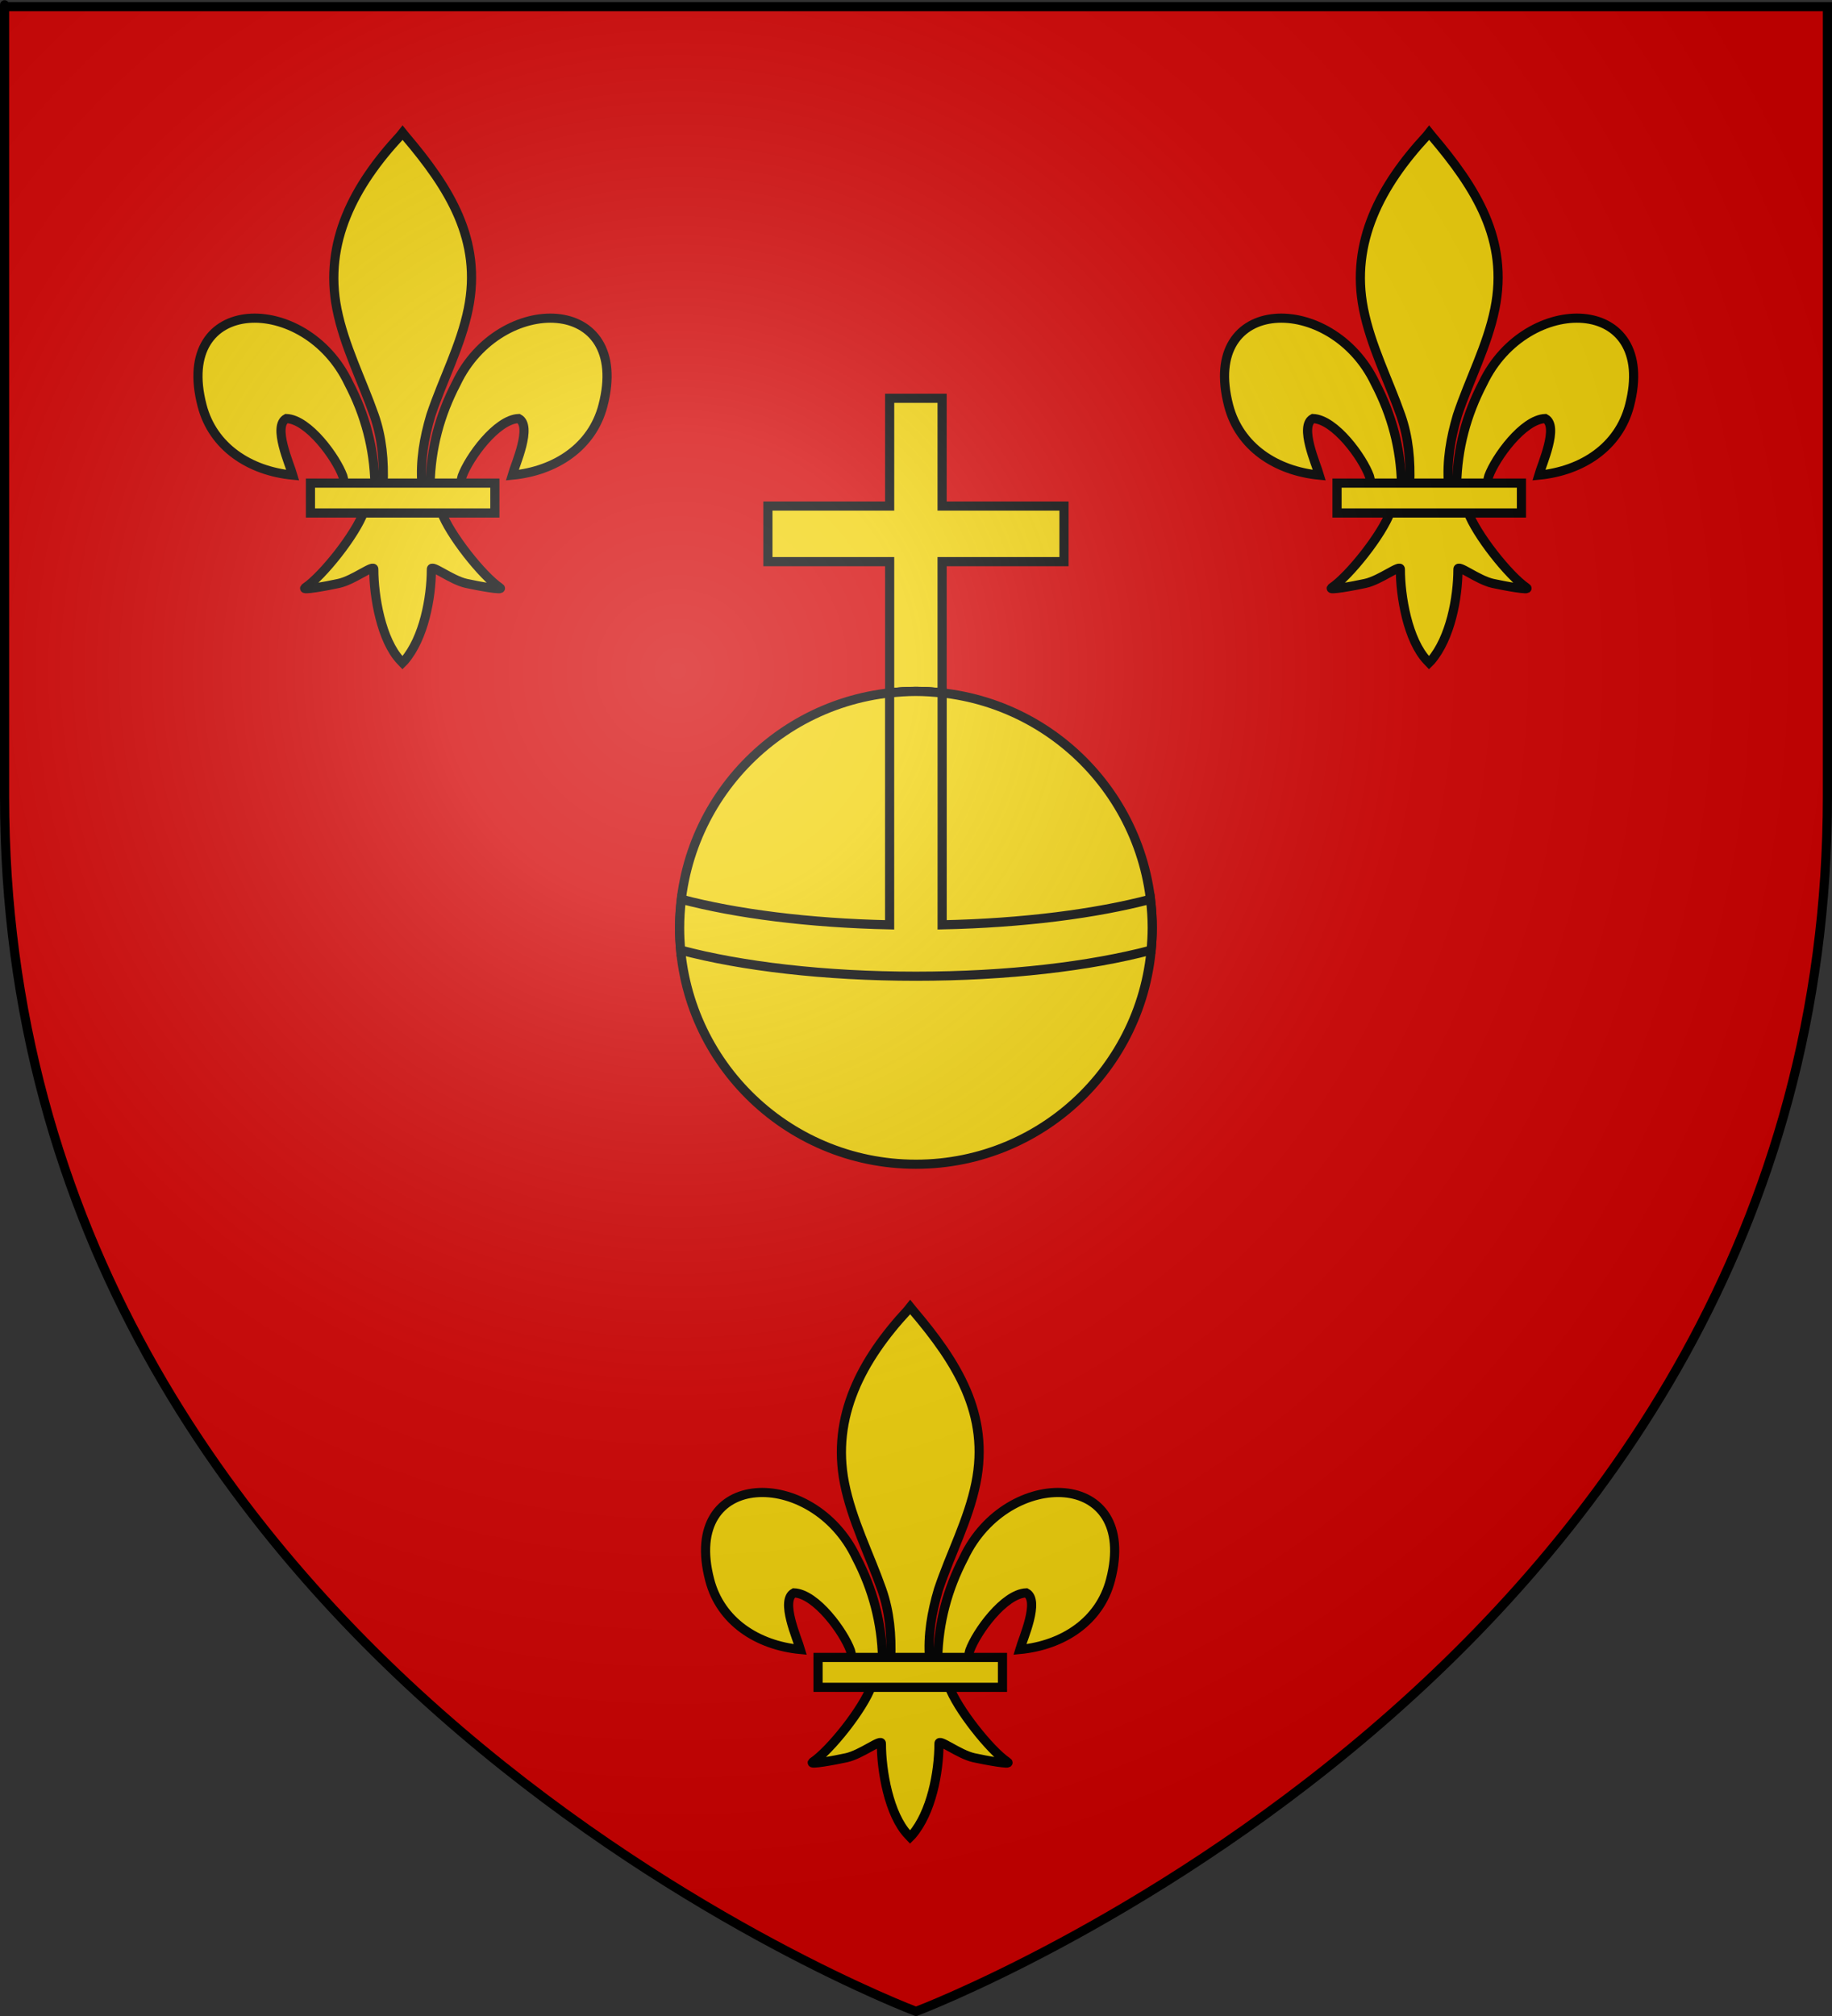 <?xml version="1.0" encoding="UTF-8" standalone="no"?>
<!-- Created with Inkscape (http://www.inkscape.org/) -->
<svg
   xmlns:svg="http://www.w3.org/2000/svg"
   xmlns="http://www.w3.org/2000/svg"
   xmlns:xlink="http://www.w3.org/1999/xlink"
   version="1.0"
   width="600"
   height="660"
   id="svg2">
  <rect width="100%" height="100%" fill="#333333" stroke="none"/>
  <defs
     id="defs6">
    <linearGradient
       id="linearGradient2893">
      <stop
         style="stop-color:#ffffff;stop-opacity:0.314"
         offset="0"
         id="stop2895" />
      <stop
         style="stop-color:#ffffff;stop-opacity:0.251"
         offset="0.19"
         id="stop2897" />
      <stop
         style="stop-color:#6b6b6b;stop-opacity:0.125"
         offset="0.6"
         id="stop2901" />
      <stop
         style="stop-color:#000000;stop-opacity:0.125"
         offset="1"
         id="stop2899" />
    </linearGradient>
    <radialGradient
       cx="221.445"
       cy="226.331"
       r="300"
       fx="221.445"
       fy="226.331"
       id="radialGradient3163"
       xlink:href="#linearGradient2893"
       gradientUnits="userSpaceOnUse"
       gradientTransform="matrix(1.353,0,0,1.349,-77.629,-85.747)" />
  </defs>
  <g
     style="display:inline"
     id="layer3">
    <path
       d="M 300,658.5 C 300,658.5 598.5,546.18 598.5,260.728 C 598.5,-24.723 598.5,2.176 598.5,2.176 L 1.5,2.176 L 1.5,260.728 C 1.5,546.18 300,658.5 300,658.5 z "
       style="fill:#d40000;fill-opacity:1;fill-rule:evenodd;stroke:none;stroke-width:1px;stroke-linecap:butt;stroke-linejoin:miter;stroke-opacity:1"
       id="path2855" />
  </g>
  <g
     id="layer4">
    <g
       transform="matrix(1.101,0,0,1.101,218.177,121.553)"
       style="fill:#f2d207;fill-opacity:1;stroke:#000000;stroke-width:2.724;stroke-miterlimit:4;stroke-dasharray:none;stroke-opacity:1"
       id="g1884">
      <path
         d="M 66.481,8.027 L 66.481,40.071 L 30.263,40.071 L 30.263,56.6 L 66.481,56.6 L 66.481,95.643 C 69.048,95.359 71.64,95.179 74.281,95.179 C 76.923,95.179 79.515,95.359 82.082,95.643 L 82.082,56.6 L 118.343,56.6 L 118.343,40.071 L 82.082,40.071 L 82.082,8.027 L 66.481,8.027 z "
         style="fill:#f2d207;fill-opacity:1;fill-rule:evenodd;stroke:#000000;stroke-width:2.724;stroke-linejoin:miter;stroke-miterlimit:4;stroke-dasharray:none;stroke-opacity:1"
         id="rect2864" />
      <path
         d="M 144.579,165.489 C 144.579,204.311 113.108,235.783 74.286,235.783 C 35.464,235.783 3.992,204.311 3.992,165.489 C 3.992,126.667 35.464,95.195 74.286,95.195 C 113.108,95.195 144.579,126.667 144.579,165.489 L 144.579,165.489 z "
         style="fill:#f2d207;fill-opacity:1;fill-rule:evenodd;stroke:#000000;stroke-width:2.724;stroke-linejoin:miter;stroke-miterlimit:4;stroke-dasharray:none;stroke-opacity:1"
         id="path1951" />
      <path
         d="M 74.281,95.188 C 71.638,95.188 69.037,95.372 66.469,95.656 L 66.469,164.594 C 42.454,164.092 20.816,161.293 4.531,157 C 4.195,159.787 4,162.622 4,165.5 C 4,167.737 4.108,169.942 4.312,172.125 C 4.322,172.121 4.334,172.129 4.344,172.125 C 22.395,176.911 47.054,179.875 74.281,179.875 C 101.498,179.875 126.2,176.908 144.25,172.125 C 144.454,169.942 144.594,167.737 144.594,165.5 C 144.594,162.623 144.398,159.786 144.062,157 C 127.777,161.294 106.118,164.092 82.094,164.594 L 82.094,95.656 C 79.528,95.372 76.923,95.188 74.281,95.188 z "
         style="fill:#f2d207;fill-opacity:1;fill-rule:evenodd;stroke:#000000;stroke-width:2.724;stroke-linejoin:miter;stroke-miterlimit:4;stroke-dasharray:none;stroke-opacity:1;display:inline"
         id="path2842" />
    </g>
    <g
       transform="matrix(0.19,0,0,0.19,56.199,33.638)"
       style="fill:#f2d207;fill-opacity:1;stroke:#000000;stroke-width:15.776;stroke-miterlimit:4;stroke-dasharray:none;stroke-opacity:1"
       id="g13018">
      <path
         d="M 350.523,657.372 C 349.098,595.416 333.772,537.833 305.233,483.264 C 230.519,326.078 2.313,329.832 52.618,522.075 C 71.155,592.914 134.127,634.549 208.937,641.69 C 203.537,623.025 173.837,557.038 197.813,544.128 C 236.151,545.577 283.757,611.833 295.205,643.429 C 296.858,647.965 296.396,653.207 298.241,657.669"
         style="fill:#f2d207;fill-opacity:1;fill-rule:evenodd;stroke:#000000;stroke-width:15.776;stroke-linecap:butt;stroke-linejoin:miter;stroke-miterlimit:4;stroke-dasharray:none;stroke-opacity:1"
         id="path1902" />
      <path
         d="M 131.906,43.438 L 131.062,44.5 C 116.094,60.636 106.042,79.305 110.375,101.188 C 112.765,113.26 118.538,124.432 122.625,136.062 C 125.18,143.359 125.834,150.987 125.531,158.656 L 119.219,167.594 C 116.564,175.035 105.719,188.647 99.969,192.531 C 98.477,193.539 107.109,191.971 110.969,191.125 C 116.031,190.015 122.623,184.628 122.469,186.531 C 122.454,195.248 124.893,209.785 131.281,216.469 L 131.875,217.094 L 132.5,216.469 C 138.885,209.02 141.312,195.931 141.344,186.531 C 141.189,184.628 147.75,190.015 152.812,191.125 C 156.672,191.971 165.304,193.539 163.812,192.531 C 158.062,188.647 147.249,175.035 144.594,167.594 L 138.25,158.656 C 137.642,150.931 138.974,143.438 141.156,136.062 C 145.05,124.36 150.983,113.269 153.438,101.188 C 158.026,78.6 147.252,61.544 132.812,44.562 L 131.906,43.438 z "
         transform="matrix(5.259,0,0,5.259,-295.528,-176.887)"
         style="fill:#f2d207;fill-opacity:1;fill-rule:nonzero;stroke:#000000;stroke-width:3;stroke-linecap:butt;stroke-linejoin:miter;stroke-miterlimit:4;stroke-dasharray:none;stroke-opacity:1"
         id="path3734" />
      <use
         transform="matrix(-1,0,0,1,796.084,0)"
         id="use2210"
         x="0"
         y="0"
         width="600"
         height="660"
         xlink:href="#path1902" />
      <rect
         width="317.888"
         height="51.503"
         x="239.352"
         y="655.379"
         style="fill:#f2d207;fill-opacity:1;stroke:#000000;stroke-width:15.776;stroke-miterlimit:4;stroke-dasharray:none;stroke-opacity:1"
         id="rect4623" />
    </g>
    <use
       transform="translate(336.213,0)"
       id="use3422"
       x="0"
       y="0"
       width="600"
       height="660"
       xlink:href="#g13018" />
    <use
       transform="translate(166.246,384.452)"
       id="use3424"
       x="0"
       y="0"
       width="600"
       height="660"
       xlink:href="#g13018" />
  </g>
  <g
     id="layer2">
    <path
       d="M 300,658.5 C 300,658.5 598.5,546.18 598.5,260.728 C 598.5,-24.723 598.5,2.176 598.5,2.176 L 1.5,2.176 L 1.5,260.728 C 1.5,546.18 300,658.5 300,658.5 z "
       style="opacity:1;fill:url(#radialGradient3163);fill-opacity:1;fill-rule:evenodd;stroke:none;stroke-width:1px;stroke-linecap:butt;stroke-linejoin:miter;stroke-opacity:1"
       id="path2875" />
  </g>
  <g
     id="layer1">
    <path
       d="M 300,658.5 C 300,658.5 1.5,546.18 1.5,260.728 C 1.5,-24.723 1.5,2.176 1.5,2.176 L 598.5,2.176 L 598.5,260.728 C 598.5,546.18 300,658.5 300,658.5 z "
       style="opacity:1;fill:none;fill-opacity:1;fill-rule:evenodd;stroke:#000000;stroke-width:3;stroke-linecap:butt;stroke-linejoin:miter;stroke-miterlimit:4;stroke-dasharray:none;stroke-opacity:1"
       id="path1411" />
  </g>
</svg>
